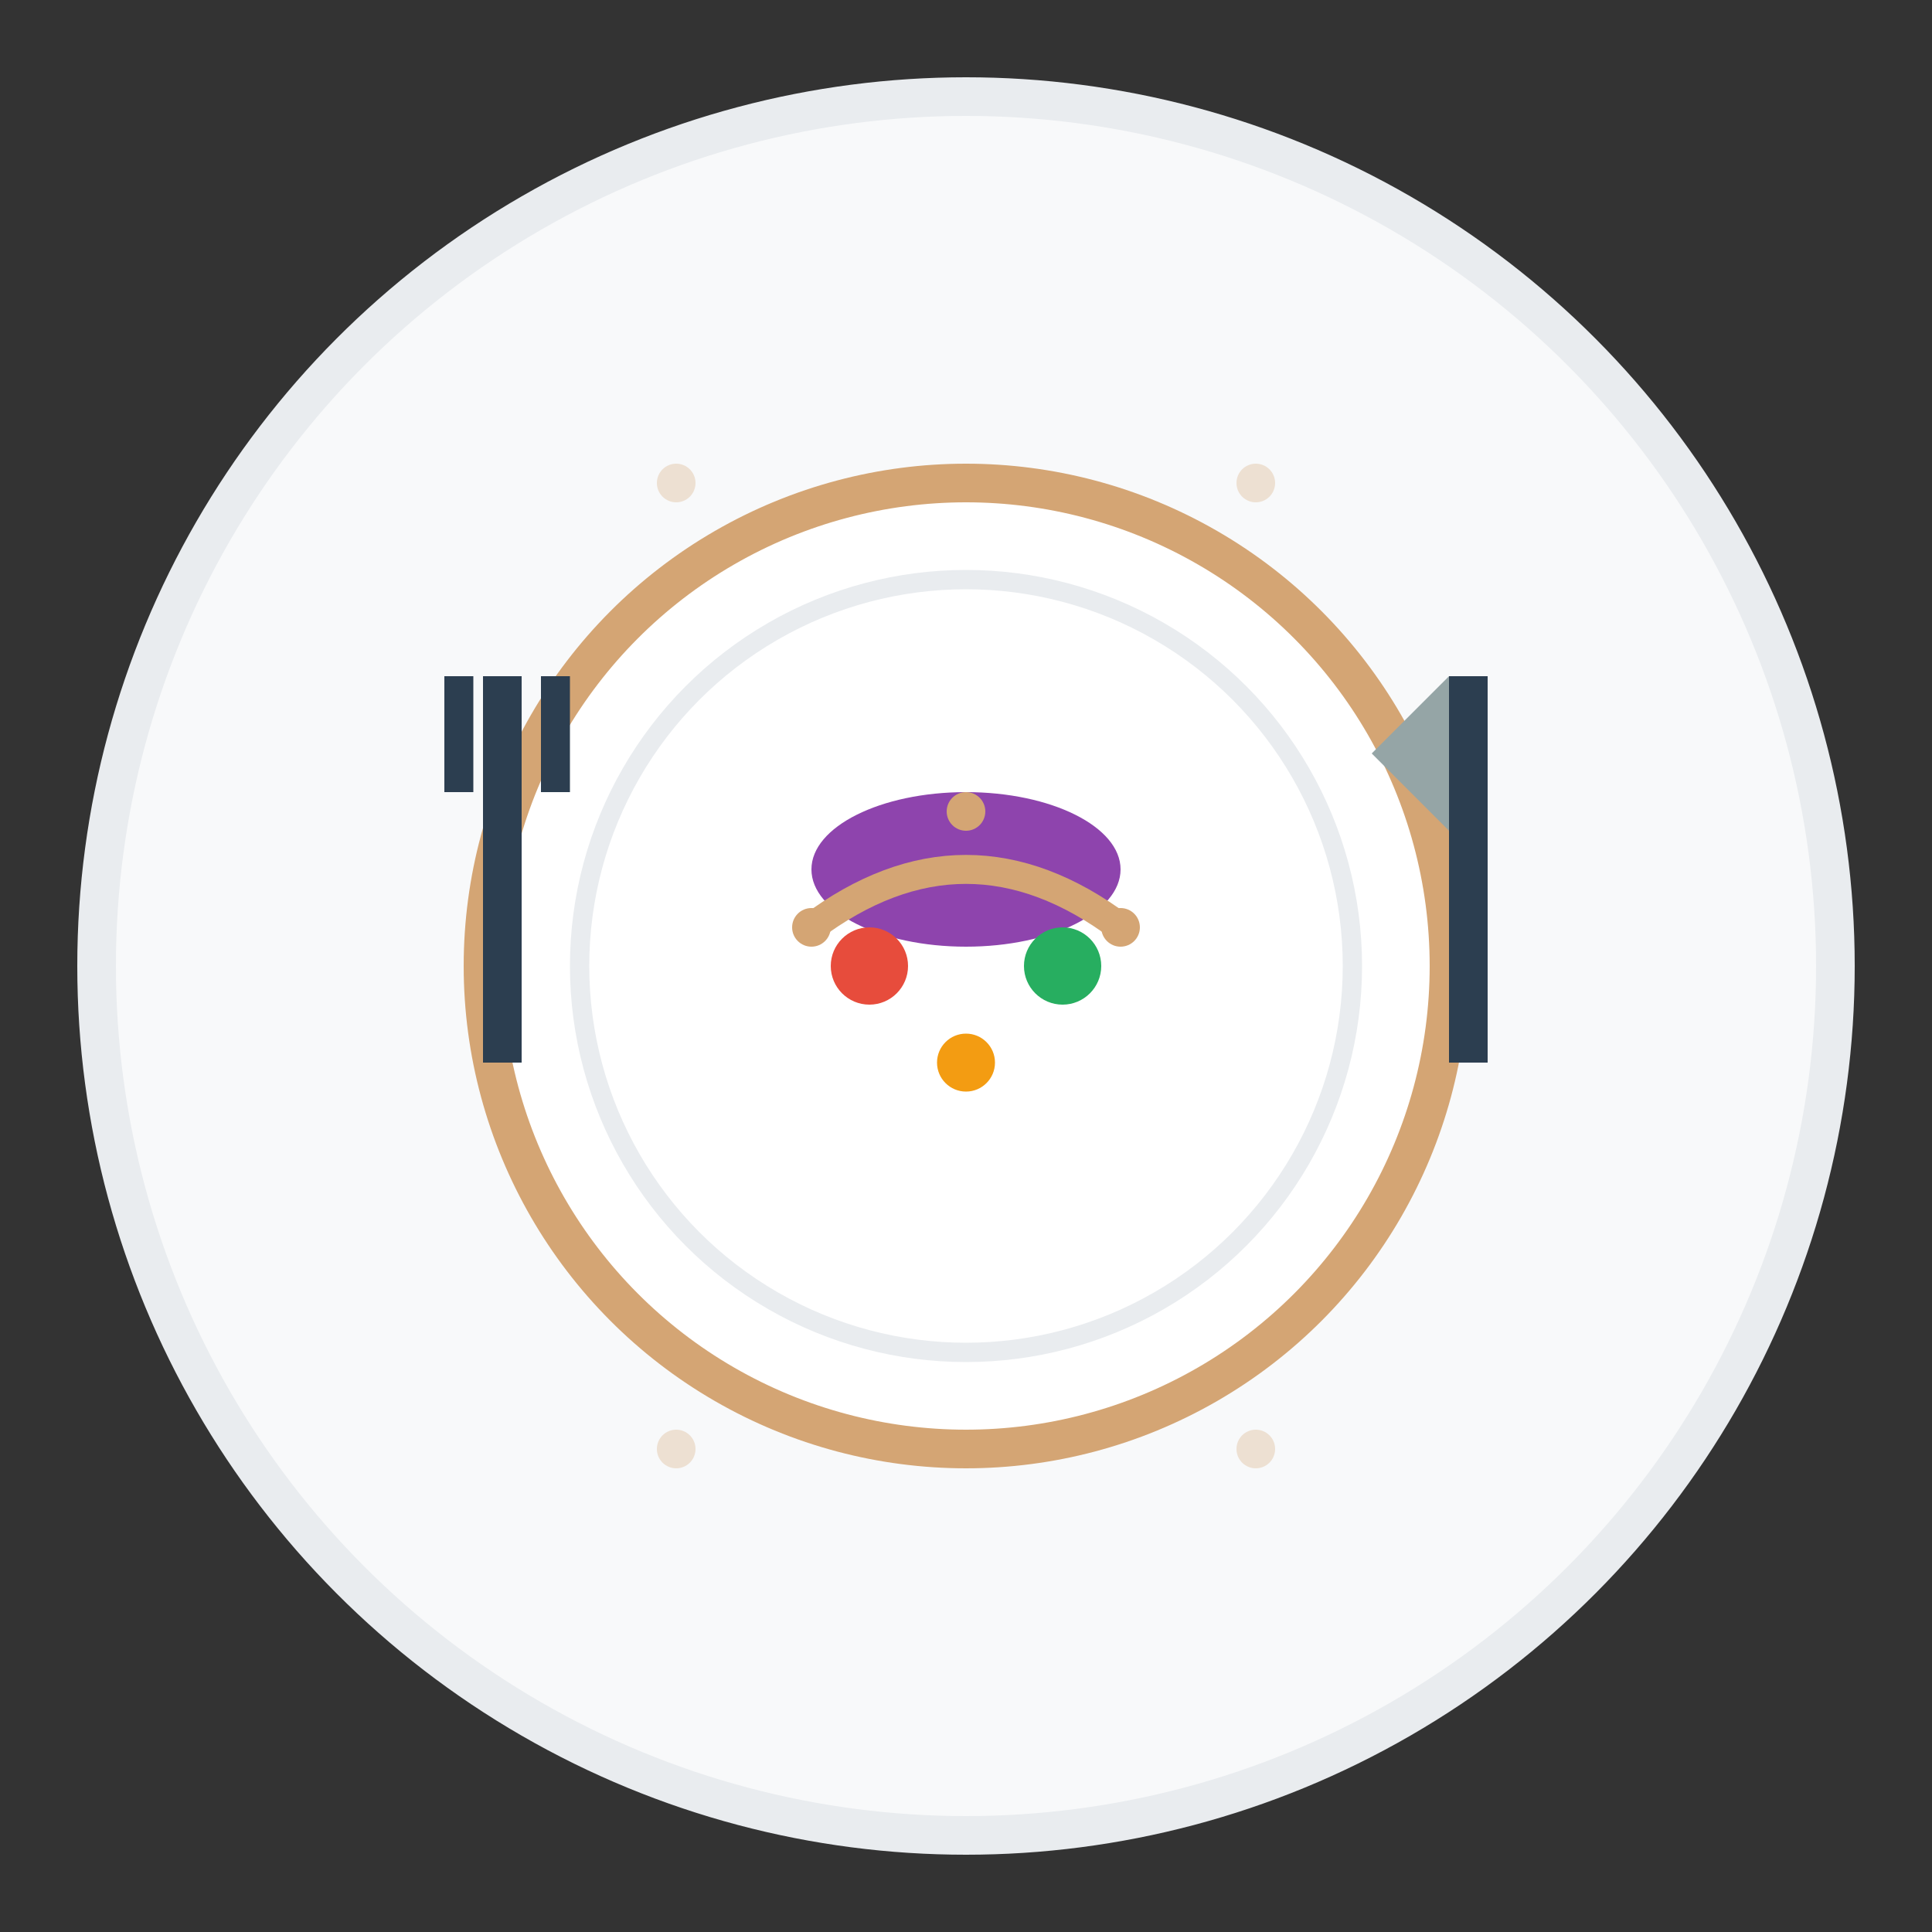 <svg xmlns="http://www.w3.org/2000/svg" viewBox="0 0 100 100" fill="none">
  <rect x="0" y="0" width="100" height="100" fill="#333333" stroke="none"/>
  <!-- Background circle -->
  <circle cx="50" cy="50" r="45" fill="#F8F9FA" stroke="#E9ECEF" stroke-width="2"/>
  
  <!-- Plate -->
  <circle cx="50" cy="50" r="25" fill="#FFFFFF" stroke="#D4A574" stroke-width="2"/>
  <circle cx="50" cy="50" r="20" fill="none" stroke="#E9ECEF" stroke-width="1"/>
  
  <!-- Food presentation -->
  <!-- Main course -->
  <ellipse cx="50" cy="45" rx="8" ry="4" fill="#8E44AD"/>
  
  <!-- Garnish -->
  <circle cx="45" cy="50" r="2" fill="#E74C3C"/>
  <circle cx="55" cy="50" r="2" fill="#27AE60"/>
  <circle cx="50" cy="55" r="1.5" fill="#F39C12"/>
  
  <!-- Sauce decoration -->
  <path d="M42,48 Q50,42 58,48" fill="none" stroke="#D4A574" stroke-width="1.5"/>
  <circle cx="42" cy="48" r="1" fill="#D4A574"/>
  <circle cx="50" cy="42" r="1" fill="#D4A574"/>
  <circle cx="58" cy="48" r="1" fill="#D4A574"/>
  
  <!-- Utensils -->
  <!-- Fork -->
  <g transform="translate(25,35)">
    <rect x="0" y="0" width="2" height="20" fill="#2C3E50"/>
    <rect x="-2" y="0" width="1.5" height="6" fill="#2C3E50"/>
    <rect x="0.5" y="0" width="1.5" height="6" fill="#2C3E50"/>
    <rect x="3" y="0" width="1.5" height="6" fill="#2C3E50"/>
  </g>
  
  <!-- Knife -->
  <g transform="translate(75,35)">
    <rect x="0" y="0" width="2" height="20" fill="#2C3E50"/>
    <path d="M0,0 L0,8 L-4,4 Z" fill="#95A5A6"/>
  </g>
  
  <!-- Decorative elements -->
  <g fill="#D4A574" opacity="0.3">
    <circle cx="35" cy="25" r="1"/>
    <circle cx="65" cy="25" r="1"/>
    <circle cx="35" cy="75" r="1"/>
    <circle cx="65" cy="75" r="1"/>
  </g>
</svg>
